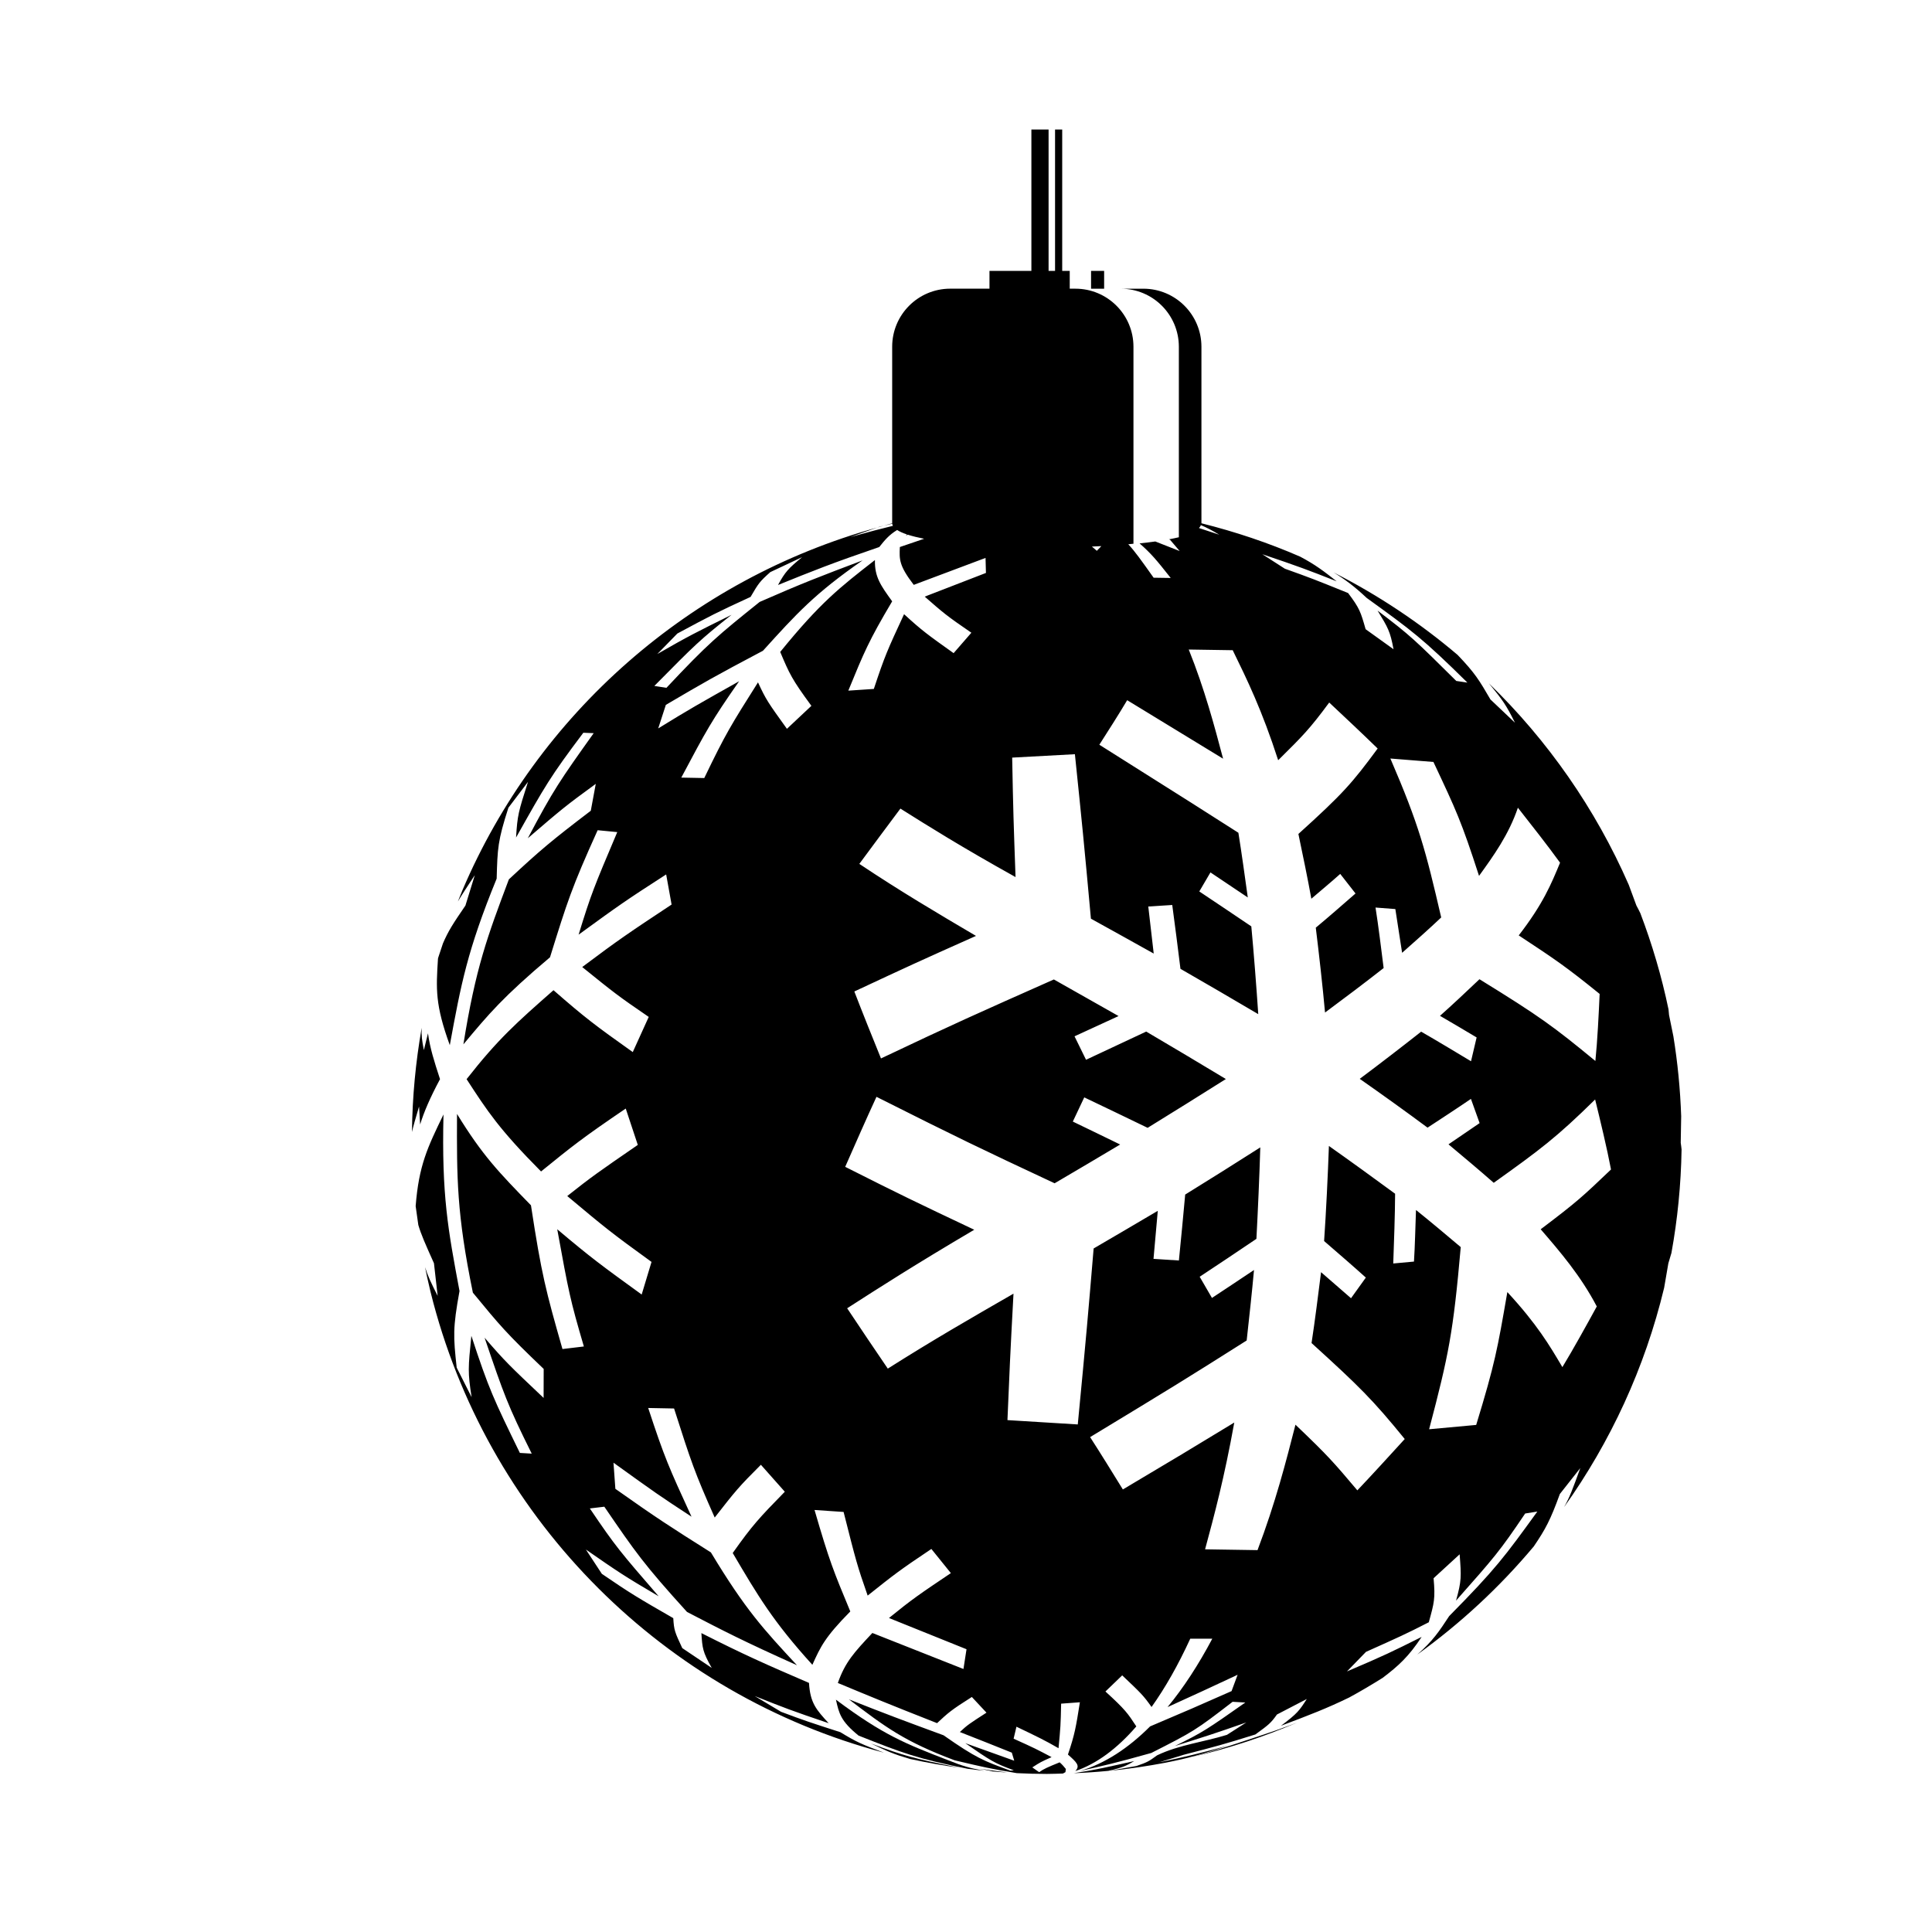 <?xml version="1.0" encoding="UTF-8"?>
<!-- The Best Svg Icon site in the world: iconSvg.co, Visit us! https://iconsvg.co -->
<svg fill="#000000" width="800px" height="800px" version="1.1" viewBox="144 144 512 512" xmlns="http://www.w3.org/2000/svg">
 <g>
  <path d="m255.34 442c1.023-3.324 2.578-6.973 5.269-12.012-1.559-4.769-2.664-8.254-3.188-12.148l-1.094 4.457c-0.5-2.66-0.684-3.844-0.574-5.918-1.586 8.984-2.473 18.203-2.574 27.617 0.348-1.551 0.91-3.492 1.875-6.75z"/>
  <path d="m460.02 609.59c9.574-2.246 18.836-5.281 27.699-9.082-3.047 1.184-6.578 2.445-11.418 4.027-7.016 2.324-11.488 3.809-16.281 5.055z"/>
  <path d="m403.64 612.72c1.426 0.309 2.519 0.543 3.473 0.734 1.289 0.105 2.574 0.215 3.871 0.293-0.559-0.074-1.129-0.156-1.719-0.246-1.977-0.242-3.906-0.5-5.625-0.781z"/>
  <path d="m385.15 610.14c4.293 0.941 8.645 1.723 13.059 2.328-12.523-2.586-14.152-3.012-23.387-6.418 4.512 2.144 5.762 2.734 10.328 4.09z"/>
  <path d="m428.54 613.92c3.082-0.125 6.144-0.328 9.18-0.621 3.633-0.883 4.566-1.199 6.867-2.609-6.527 1.496-10.422 2.379-16.047 3.231z"/>
  <path d="m365.53 594.43c0.828 3.68 1.281 5.703 6.012 9.527 11.742 4.644 15.355 6.047 28.852 8.781 1.484 0.188 2.973 0.387 4.469 0.535-3.797-0.684-5.719-1.23-9.805-2.875-10.93-4.231-16.953-6.559-29.527-15.969z"/>
  <path d="m377.16 283.56-0.691 0.242c0.59-0.16 1.168-0.336 1.758-0.492-0.348 0.082-0.676 0.16-1.066 0.25z"/>
  <path d="m589.41 446.87 0.121-7.062c-0.25-7.18-0.941-14.242-2.066-21.172l-1.152-5.652-0.141-1.492c-1.82-8.766-4.344-17.27-7.461-25.477-0.352-0.727-0.707-1.422-1.047-2.039l-2.031-5.5c-8.816-20.156-21.461-38.246-37.031-53.359 3.664 4.449 4.555 5.742 6.887 10.418l-6.508-6.172c-2.977-5.106-4.055-6.953-8.707-11.809-10.012-8.504-21.027-15.844-32.848-21.844 2.922 1.77 5.531 3.699 8.758 6.746 11.984 8.672 14.832 10.727 26.695 22.441l-2.949-0.438c-10.984-10.887-12.133-12.027-20.859-18.641 2.766 4.535 3.344 5.477 4.227 10.238l-7.394-5.309c-1.34-4.676-1.582-5.516-4.644-9.586-9.004-3.641-9.543-3.859-16.762-6.449l-5.969-3.836c9.543 3.219 12.082 4.172 19.711 7.184-3.371-2.648-5.629-4.402-9.68-6.539-8.383-3.652-17.141-6.59-26.168-8.848v-46.777c0-8.5-6.891-15.387-15.387-15.387h-10.398v-4.715h-3.465v4.719h7.879c8.5 0 15.387 6.887 15.387 15.387v50.477c-0.816 0.195-1.703 0.379-2.641 0.555 0.098 0.035 0.191 0.066 0.301 0.105l2.555 2.996c-2.949-1.16-4.902-1.926-6.453-2.535-1.316 0.188-2.711 0.352-4.168 0.504 3.082 2.731 4.375 4.258 8.246 9.164l-4.527-0.066c-3.465-4.883-4.914-6.914-6.715-8.867 0.469-0.039 0.91-0.09 1.371-0.137v-52.203c0-8.5-6.891-15.387-15.387-15.387h-1.5v-4.719l-1.996-0.004v-37.461h-1.895v37.465h-1.715v-37.465h-4.555v37.465h-11.109v4.715h-10.398c-8.5 0-15.387 6.887-15.387 15.387v46.793c-0.746 0.188-1.473 0.43-2.211 0.625 0.812-0.191 1.562-0.367 2.231-0.523 0.012 0.195 0.082 0.383 0.176 0.57-3.176 0.762-6.082 1.527-11.391 3.004l7.231-2.555c-49.559 13.715-89.984 49.391-109.89 96.043-0.293 0.695-0.578 1.406-0.871 2.137-0.125 0.309-0.242 0.621-0.367 0.926 0.988-1.676 2.312-3.691 4.484-6.984l-2.484 8.055c-3.352 4.898-4.504 6.68-5.953 10.02-0.395 1.168-0.797 2.387-1.23 3.699-0.031 0.105-0.059 0.215-0.09 0.328-0.516 8.121-0.762 12.227 3.133 22.953 2.969-16.133 4.602-25.02 12.418-44.133 0.227-8.082 0.281-9.996 3.109-18.785l5.195-6.863c-2.535 7.941-2.797 8.77-3.164 14.758 7.699-13.699 9.082-16.168 17.828-27.77l2.746 0.109c-8.988 12.625-10.609 14.898-17.461 27.852 8.969-7.703 9.906-8.508 18.012-14.418l-1.32 7.125c-10.605 8.09-13.238 10.305-21.711 18.188-5.68 15.098-8.805 23.418-12.047 43.719 6.734-8.074 10.449-12.523 22.949-23.07 4.606-14.816 5.699-18.34 12.625-33.676l5.199 0.5c-6.242 14.742-6.891 16.281-10.246 27.18 10.812-7.859 12.203-8.867 23.207-15.961l1.438 7.981c-11.219 7.43-13.887 9.199-23.684 16.559 8.516 6.879 9.406 7.598 17.625 13.219l-4.231 9.32c-10.121-7.195-12.594-9.062-21.008-16.402-9.785 8.609-14.695 12.938-23.027 23.578 5.547 8.535 8.605 13.238 19.73 24.461 8.359-6.777 10.879-8.82 22.445-16.672l3.195 9.633c-10.734 7.394-12.117 8.344-18.695 13.551 10.016 8.383 11.559 9.672 22.332 17.457l-2.609 8.645c-10.715-7.766-13.266-9.613-22.379-17.301 3.074 16.836 3.394 18.594 7.059 31.066l-5.672 0.68c-4.398-15.391-5.547-19.723-8.348-38.09-8.543-8.777-12.832-13.184-19.598-24.215-0.066 17.004-0.102 26.371 4.203 47.363 7.246 8.801 8.75 10.637 18.766 20.211l-0.02 7.684c-9.062-8.574-10.227-9.68-15.645-15.965 5.125 15.047 6.047 17.758 12.496 30.73l-3.144-0.188c-6.938-14.242-8.188-16.809-12.852-31.031-0.863 8.539-0.973 9.637 0.066 16.254l-3.953-7.824c-0.91-8.34-1.043-10.445 0.746-20.305-3.062-16.34-4.75-25.336-4.246-46.785-4.211 8.691-6.535 13.477-7.375 24.285 0.25 1.82 0.484 3.465 0.707 5.008 0.746 2.535 1.832 4.988 4.144 10.133l0.977 8.641c-1.785-3.531-2.586-5.203-3.332-7.598 0.172 0.891 0.352 1.777 0.551 2.676 0.281 1.258 0.562 2.519 0.871 3.769 0.238 0.973 0.492 1.977 0.777 3.031 15.496 58.086 61.27 103.79 119.4 119.18-5.859-2.231-7.148-2.734-11.539-5.422-8.074-2.606-9.531-3.074-15.723-5.406l-6.984-4.18c7.945 3.16 9.602 3.82 19.609 7.203-3.266-3.551-4.902-5.336-5.219-10.676-11.684-5.043-16.887-7.324-28.52-13.203 0.266 4.004 0.332 4.957 2.746 9.227l-7.812-5.254c-1.98-4.254-2.188-4.695-2.379-7.934-9.035-5.199-11.18-6.434-18.93-11.742l-4.231-6.445c8.68 6.016 10.016 6.941 19.289 12.391-10.121-11.684-11.422-13.18-18.242-23.281l3.84-0.457c8.23 12.027 10.445 15.254 21.914 27.891 9.906 5.141 14.879 7.719 29.137 14.121-8.801-9.48-13.648-14.699-22.809-29.902-10.957-6.914-14.281-9.043-25.316-16.848l-0.5-6.926c11.34 8.16 12.02 8.652 20.68 14.309-6.031-13.148-7.113-15.523-11.48-28.805l6.856 0.133c4.543 14.184 5.367 16.738 10.77 28.898 5.559-7.113 6.273-8.027 12.238-13.984l6.34 7.144c-6.777 6.934-8.574 8.848-13.805 16.242 6.637 11.281 10.641 18.086 21.109 29.625 2.191-4.84 3.289-7.273 10.051-14.141-4.469-10.742-5.527-13.297-9.477-26.887l7.699 0.52c3.316 13.098 3.586 14.168 6.379 22.168 7.082-5.637 8.359-6.656 16.883-12.359l5.164 6.402c-8.398 5.648-10.148 6.82-16.402 11.898 6.848 2.762 13.703 5.516 20.551 8.277l-0.812 5.234c-8.051-3.18-16.098-6.352-24.141-9.543-4.793 5.117-7.199 7.688-9.145 13.25 8.812 3.664 13.23 5.508 26.293 10.645 2.969-2.766 3.672-3.422 9.215-6.934l3.879 4.156c-4.578 2.953-5.059 3.266-7.055 5.133 4.594 1.805 9.195 3.613 13.773 5.465l0.637 2.137c-4.316-1.559-8.641-3.102-12.965-4.648 6.715 4.648 7.578 5.246 12.848 7.184l-0.898 0.098c-7.16-2.625-9.078-3.332-17.719-9.375-11.324-4.16-15.27-5.644-25.09-9.527 9.766 7.418 14.664 11.141 28.051 16.168 7.566 1.785 9.367 2.211 16.324 3.375l0.172 0.023c2.629 0.121 5.269 0.203 7.926 0.203 1.43 0 2.848-0.07 4.266-0.105 0.227-0.125 0.457-0.258 0.656-0.367 0.035-0.25 0.082-0.59 0.109-0.84-0.438-0.574-1.09-1.301-1.641-1.758-3.281 1.336-4.106 1.688-5.445 2.606l-1.805-1.266c2.137-1.375 2.223-1.43 5.109-2.719-4.035-2.137-4.453-2.359-10.062-4.887l0.754-3.176c5.727 2.746 7.457 3.57 11.148 5.699 0.523-5.512 0.574-6.086 0.691-11.809l4.973-0.367c-1.062 6.66-1.344 8.453-3.168 13.852 2.277 2.035 3.32 2.961 1.953 4.379 5.668-1.918 11.094-5.961 16.172-11.836-2.293-3.492-2.906-4.434-8.188-9.25l4.445-4.277c5.066 4.812 5.598 5.309 7.777 8.383 3.641-5.098 7.078-11.176 10.254-18.094h5.84c-3.672 6.934-7.644 13.02-11.855 18.121 7.766-3.543 11.309-5.152 18.566-8.566l-1.602 4.328c-10.242 4.523-10.855 4.793-21.59 9.355-5.812 5.824-12.016 9.848-18.5 11.789 5.894-1.309 9.141-2.031 18.824-4.75 11.195-5.691 11.633-5.914 21.543-13.562l3.367 0.195c-10.168 7.133-11.227 7.879-18.672 11.527 8.02-2.508 10.438-3.269 18.934-6.246l-5.133 3.285c-6.137 1.91-12.625 2.613-18.5 5.422-2.215 1.605-2.5 1.812-5.481 2.832l-7.211 1.289c5.039-0.488 9.996-1.23 14.895-2.156 6.383-1.266 9.289-2.125 16.707-4.559-8.902 2.379-10.273 2.742-18.43 4.465l6.648-2.035c8.695-2.258 10.504-2.727 18.906-5.359 3.527-2.57 4.07-2.961 5.719-5.289l7.91-4.109c-1.93 3.008-2.449 3.82-6.852 7.098 7.758-2.922 12.211-4.641 18.094-7.5 3.019-1.637 5.961-3.391 8.863-5.203 4.207-3.184 6.902-5.644 10.332-10.848-8.02 4.004-9.688 4.836-19.793 9.148l5.043-5.188c8.887-3.981 10.484-4.695 16.641-7.84 1.445-5.203 1.75-6.289 1.27-11.672l6.906-6.34c0.449 5.91 0.527 6.973-0.957 12.277 10.238-11.562 11.551-13.047 18.324-23.09l3.223-0.516c-8.66 11.957-10.988 15.168-23.367 27.711-2.648 4.039-4.309 6.555-8.457 10.191 11.457-8.242 21.84-17.871 30.887-28.672 3.09-4.551 4.387-6.949 6.902-13.879l5.422-6.883c-2.07 5.719-2.812 7.723-4.301 10.352 12.297-17.246 21.418-36.898 26.52-58.129l1.113-6.473c0.246-0.84 0.535-1.789 0.82-2.762 1.617-8.914 2.527-18.055 2.684-27.398-0.082-0.617-0.125-1.254-0.223-1.773zm-127.16-163.7c1.492 0.625 2.836 1.316 4.875 2.535l-5.391-1.773c0.246-0.25 0.418-0.5 0.516-0.762zm-26.379 5.555c-0.348 0.367-0.691 0.73-1.199 1.246l-1.301-1.129c0.836-0.035 1.672-0.074 2.5-0.117zm-85.105 28.047c2.457 5.801 3.043 7.176 8.262 14.281l-6.484 6.09c-4.996-6.949-5.523-7.672-7.668-12.309-7.231 11.457-8.535 13.516-14.238 25.355l-6.09-0.117c6.75-12.695 7.965-14.984 15.324-25.531-10.73 6.027-12.969 7.281-21.438 12.496l2.023-6.238c10.375-6.09 12.531-7.356 25.738-14.344 8.855-9.785 13.738-15.176 26.391-23.945-11.012 4.152-15.934 6.031-27.266 11.004-10.984 8.82-13.594 10.918-24.707 22.766l-3.203-0.5c10.871-11.008 12.012-12.156 20.461-18.852-9.254 4.574-11.457 5.656-19.672 10.395l5.305-5.43c8.887-4.769 10.254-5.508 19.406-9.703 2.121-3.617 2.344-3.996 5.234-6.578l8.422-3.961c-3.652 3.023-4.457 3.844-6.383 7.379 9.152-3.703 14.199-5.742 26.832-10.062 1.492-1.863 2.519-3.144 4.734-4.516 0.648 0.422 1.516 0.816 2.609 1.18-0.109 0.109-0.215 0.18-0.328 0.297 0.191-0.082 0.359-0.152 0.543-0.23 1.219 0.395 2.676 0.754 4.332 1.078-1.891 0.637-3.965 1.34-6.434 2.191-0.156 3.281-0.23 4.926 3.684 10.027 6.344-2.371 12.688-4.742 19.023-7.141l0.105 3.981c-5.406 2.106-10.812 4.195-16.223 6.277 4.922 4.309 5.809 5.082 12.363 9.566l-4.707 5.414c-6.914-4.926-8.352-5.949-13.129-10.328-4.481 9.68-5.059 10.922-8.012 19.809l-6.762 0.453c4.152-10.133 5.402-13.191 11.621-23.668-3.012-4.168-4.676-6.457-4.57-10.938-9.348 7.281-14.5 11.289-25.102 24.352zm216.4 173.45c-2.66 4.863-6.238 11.34-9.117 16.078-3.438-5.82-6.68-11.316-14.586-19.887-2.641 15.234-3.266 18.859-8.258 35.207-3.742 0.348-8.73 0.816-12.473 1.145 5.195-19.73 6.383-25.574 8.379-48.27-3.531-2.984-8.246-6.949-11.859-9.836-0.156 4.102-0.273 9.578-0.535 13.672l-5.492 0.504c0.195-5.547 0.469-12.938 0.492-18.484-5.223-3.848-12.238-8.922-17.543-12.66-0.266 7.562-0.75 17.648-1.273 25.199 3.332 2.887 7.789 6.723 11.059 9.68l-3.926 5.473-7.941-6.902c-0.711 5.644-1.656 13.164-2.519 18.781 12.656 11.504 16.172 14.957 24.695 25.434-3.738 4.106-8.734 9.574-12.559 13.602-6.359-7.516-7.68-9.078-16.398-17.398-2.481 9.703-5.297 20.703-10.055 33.242-4.172-0.066-9.73-0.152-13.898-0.215 2.488-9.23 5.062-18.777 7.738-33.598-13.684 8.309-13.684 8.309-29.527 17.734-2.574-4.18-6.016-9.75-8.68-13.871 21.594-13.082 25.297-15.355 41.492-25.609 0.621-5.598 1.438-13.062 1.941-18.676-3.34 2.223-7.785 5.203-11.141 7.402l-3.254-5.613c4.519-2.996 10.551-6.992 15.035-10.047 0.387-7.266 0.816-16.957 1.027-24.234-5.945 3.793-13.895 8.801-19.902 12.5-0.488 5.246-1.125 12.234-1.668 17.473l-6.727-0.434 1.133-12.73c-5.094 3.004-11.887 7.008-17 9.977-1.402 16.695-1.98 23.609-4.203 46.633-5.594-0.344-13.043-0.801-18.637-1.148 0.52-12.465 0.711-17.125 1.602-33.508-11 6.328-21.387 12.305-33.312 19.863-3.25-4.785-7.582-11.164-10.77-15.992 8.711-5.602 17.723-11.395 33.68-20.812-15.527-7.344-19.824-9.418-34.199-16.672 2.453-5.582 5.727-13.02 8.289-18.551 21.84 10.977 27.156 13.523 47.207 22.91 5.219-3.066 12.176-7.16 17.371-10.273-3.762-1.824-8.77-4.277-12.543-6.082l3.027-6.41c5.043 2.414 11.773 5.621 16.797 8.07 6.238-3.848 14.535-9.012 20.73-12.93-6.309-3.812-14.746-8.852-21.105-12.582-4.781 2.246-11.16 5.25-15.949 7.473l-3.047-6.215 11.668-5.367c-5.141-2.918-11.992-6.805-17.145-9.699-20.402 9.059-26.566 11.793-45.816 20.93-2.152-5.309-5.012-12.395-7.062-17.746 14.582-6.805 16.453-7.684 32.242-14.727-10.242-6.035-19.914-11.738-30.918-19.086 3.254-4.402 7.598-10.273 10.887-14.652 7.871 4.949 16 10.055 30.512 18.148-0.508-14.156-0.629-17.516-0.891-31.66 4.988-0.273 11.637-0.629 16.621-0.902 1.895 18.324 2.41 23.418 4.246 43.586 4.996 2.766 11.656 6.453 16.641 9.246l-1.441-12.473 6.352-0.398c0.672 5.074 1.566 11.836 2.176 16.914 6.207 3.566 14.453 8.367 20.617 12.012-0.469-6.984-1.184-16.293-1.84-23.262-4.133-2.781-9.633-6.5-13.785-9.254l2.957-5.043 9.895 6.637c-0.711-5.148-1.664-12.016-2.492-17.145-10.422-6.664-10.422-6.664-36.848-23.332 2.254-3.516 5.25-8.207 7.375-11.801 8.473 5.164 16.953 10.324 25.422 15.508-2.289-8.625-4.875-18.402-9.105-28.934 3.496 0.055 8.156 0.125 11.652 0.18 3.812 7.801 7.754 15.859 12.047 29.156 6.535-6.469 8.293-8.207 13.527-15.289 3.875 3.629 9.039 8.48 12.836 12.188-6.781 9.191-9.145 11.922-21.004 22.641 1.078 5.141 2.508 11.996 3.43 17.164 2.297-1.969 5.406-4.555 7.656-6.574l4.051 5.184c-3.141 2.742-7.32 6.402-10.531 9.062 0.832 6.734 1.844 15.73 2.453 22.488 4.699-3.477 10.934-8.176 15.531-11.789-0.613-4.816-1.387-11.246-2.152-16.035l5.254 0.402 1.793 11.594c3.141-2.777 7.324-6.484 10.359-9.371-4.16-17.906-5.84-24.414-13.469-42.117 3.422 0.266 7.984 0.629 11.41 0.91 6.109 12.992 7.387 15.695 12.086 30.191 3.871-5.367 7.875-10.918 10.297-18.066 3.41 4.328 7.945 10.105 11.176 14.57-2.328 5.637-4.523 10.965-10.953 19.27 9.82 6.465 12.48 8.262 21.441 15.508-0.238 5.336-0.586 12.453-1.129 17.77-11.055-9.098-14.621-11.75-30.719-21.664-3.102 2.949-7.254 6.867-10.461 9.699 2.91 1.719 6.82 3.965 9.707 5.727l-1.484 6.309c-3.949-2.371-9.215-5.547-13.215-7.84-4.832 3.812-11.34 8.828-16.277 12.504 5.445 3.805 12.645 8.961 17.973 12.934 3.461-2.273 8.086-5.281 11.496-7.621l2.301 6.414-8.246 5.629c3.621 3.027 8.449 7.07 11.984 10.195 12.262-8.75 16.625-12 26.875-22.082 1.359 5.543 3.148 12.941 4.207 18.551-7.535 7.188-8.898 8.484-18.633 15.844 5.223 6.047 10.598 12.32 14.867 20.457z"/>
 </g>
</svg>